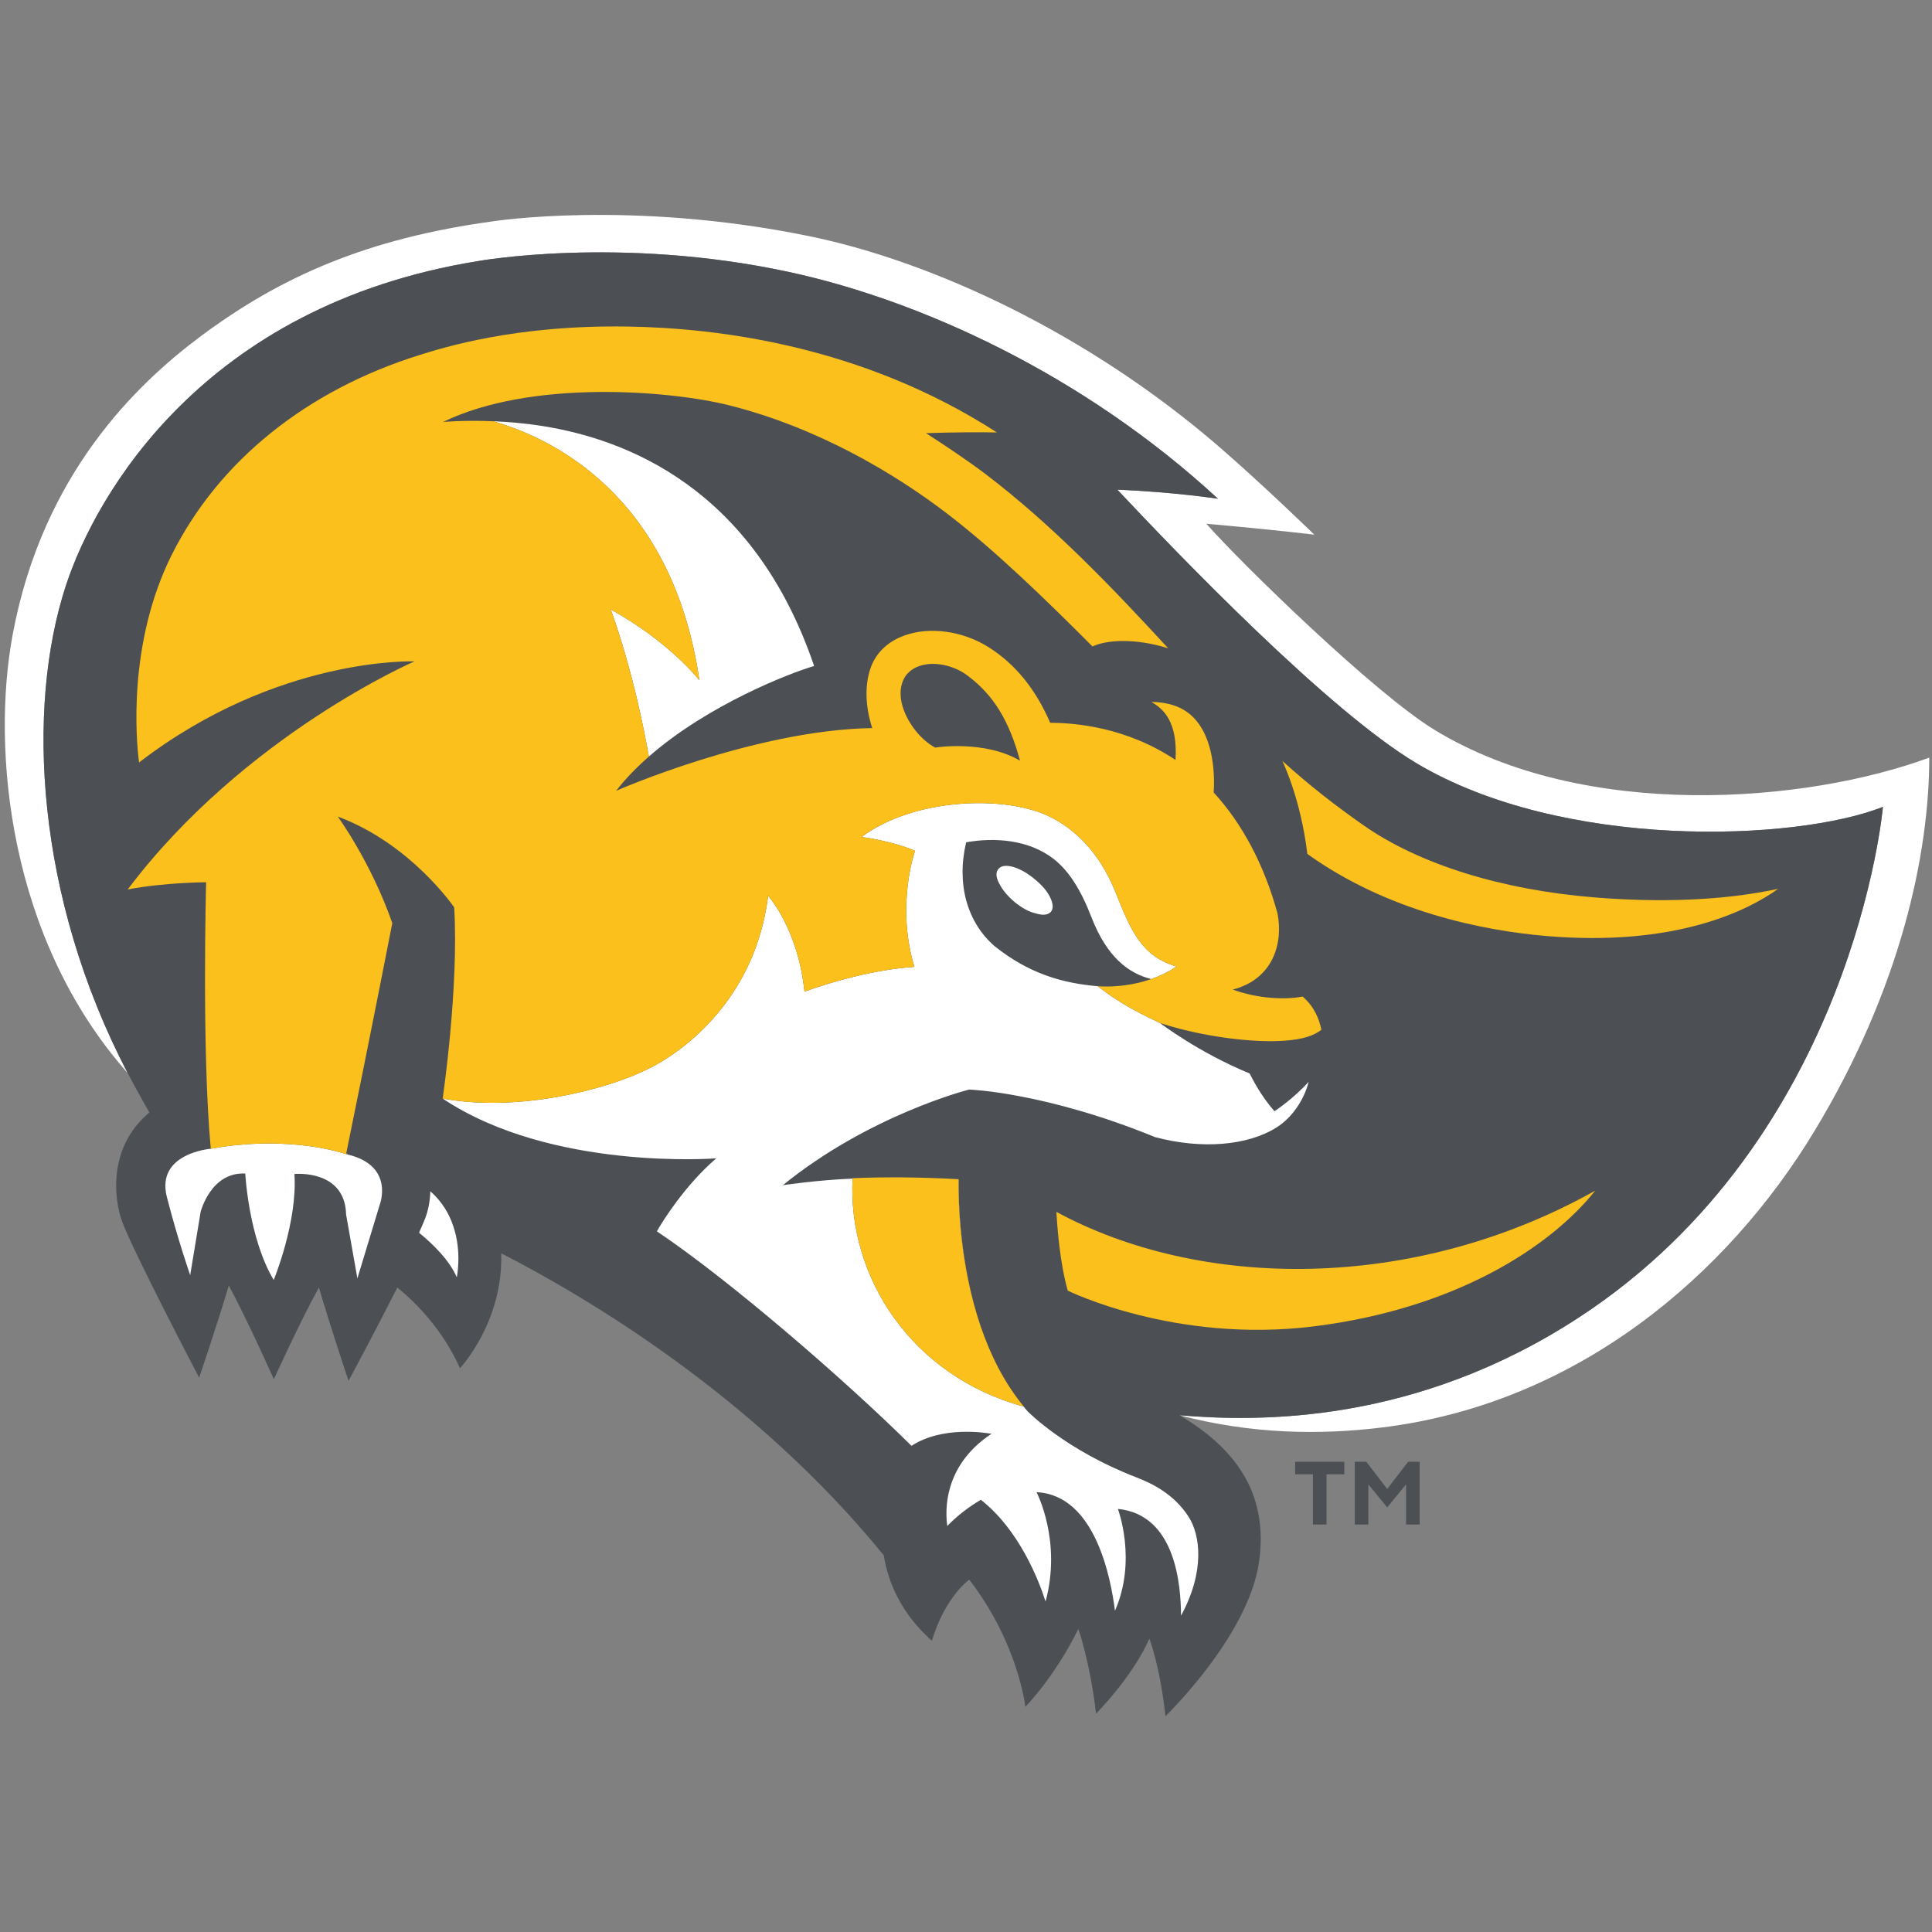 <?xml version="1.0" encoding="UTF-8"?>
<svg width="200px" height="200px" viewBox="0 0 200 200" version="1.1" xmlns="http://www.w3.org/2000/svg" xmlns:xlink="http://www.w3.org/1999/xlink">
    <rect x="0" y="0" width="200" height="200" fill="#808080" stroke="none"/>
    <!-- Generator: Sketch 54.1 (76490) - https://sketchapp.com -->
    <title>mary-baldwin</title>
    <desc>Created with Sketch.</desc>
    <g id="mary-baldwin" stroke="none" stroke-width="1" fill="none" fill-rule="evenodd">
        <g id="mary-baldwin_BGL">
            <g id="mary-baldwin" transform="translate(0, 22)">
                <g id="g10" transform="translate(100.083, 77.912) scale(-1, 1) rotate(-180) translate(-100.083, -77.912) translate(0.165, 0.162)" fill-rule="nonzero">
                    <g id="g12" transform="translate(0.298, 0)">
                        <path d="M146.499,26.343 L146.499,19.845 L145.091,19.845 L145.091,23.997 L143.141,21.614 L141.191,23.997 L141.191,19.845 L139.784,19.845 L139.784,26.343 L140.975,26.343 L143.141,23.528 L145.307,26.343 L146.499,26.343 Z M133.61,26.343 L138.7,26.343 L138.7,25.043 L136.859,25.043 L136.859,19.845 L135.451,19.845 L135.451,25.043 L133.61,25.043 L133.61,26.343 L133.61,26.343 Z" id="path14" fill="#4C5055"></path>
                        <path d="M148.018,102.119 C141.856,105.88 128.143,119.22 124.419,123.441 C131.158,122.854 135.597,122.312 135.597,122.312 C135.597,122.312 130.333,127.432 125.805,131.355 C112.181,143.155 96.019,150.615 83.268,153.222 C64.736,157.01 50.49,154.74 50.49,154.74 C37.658,152.98 28.662,149.097 20.246,142.801 C13.789,137.97 3.946,128.667 0.843,111.94 C-1.372,100 0.445,80.477 12.753,66.58 C3.265,84.757 2.173,104.357 6.383,117.116 C9.416,126.309 20.466,146.017 49.011,150.632 C49.011,150.632 63.614,153.28 81.141,149.522 C94.531,146.652 111.542,139.035 125.618,126.033 C125.618,126.033 121.146,126.722 115.205,126.973 C121.513,120.248 137.021,104.116 146.14,98.67 C161.26,89.638 185.35,90.541 194.456,94.132 C194.456,94.132 191.488,59.895 162.989,41.283 C146.128,30.27 129.943,30.447 121.643,31.156 C129.018,29.208 136.161,29.088 142.698,29.901 C162.926,32.416 178.366,45.715 187.331,60.514 C196.325,75.359 199.254,89.327 199.254,99.235 C186.568,94.543 163.614,92.6 148.018,102.119" id="path16" fill="#FFFFFF"></path>
                        <path d="M146.14,98.67 C137.021,104.116 121.513,120.248 115.205,126.973 C121.146,126.722 125.618,126.033 125.618,126.033 C111.542,139.035 94.531,146.652 81.141,149.522 C63.614,153.28 49.011,150.632 49.011,150.632 C20.466,146.017 9.416,126.309 6.383,117.116 C2.173,104.357 3.265,84.757 12.753,66.58 C13.717,64.734 14.996,62.498 14.996,62.498 C10.696,58.907 11.319,53.529 12.184,51.199 C13.398,47.933 20.152,35.049 20.152,35.049 C20.152,35.049 21.983,40.412 23.222,44.585 C25.224,40.872 27.886,34.881 27.886,34.881 C27.886,34.881 30.548,40.757 32.55,44.382 C33.789,40.155 35.62,34.713 35.62,34.713 C35.62,34.713 38.369,39.838 40.674,44.383 C42.756,42.661 45.424,39.901 47.153,36.025 C47.153,36.025 51.643,40.79 51.423,47.918 C60.07,43.491 77.56,33.199 91.021,16.657 C91.498,13.726 92.886,10.595 96.003,7.809 C97.396,12.407 99.872,14.136 99.872,14.136 C104.991,7.493 105.677,0.966 105.677,0.966 C105.677,0.966 108.716,4.038 111.166,9.039 C111.166,9.039 112.387,5.585 112.998,0.264 C112.998,0.264 116.764,4.038 118.52,8.026 C118.52,8.026 119.636,5.139 120.184,-7.57912233e-15 C120.184,-7.57912233e-15 128.734,8.248 129.859,15.895 C130.946,23.278 127.171,27.884 121.642,31.156 C121.643,31.156 121.643,31.156 121.643,31.156 C129.942,30.447 146.128,30.27 162.989,41.283 C191.488,59.895 194.456,94.132 194.456,94.132 C185.35,90.541 161.26,89.638 146.14,98.67" id="path18" fill="#4C5055"></path>
                        <path d="M113.181,75.638 C113.181,75.638 113.369,75.587 113.681,75.546 C113.514,75.578 113.343,75.599 113.181,75.638" id="path20" fill="#FFFFFF"></path>
                        <path d="M117.165,24.729 C109.897,27.533 106.045,31.428 105.885,31.592 C105.768,31.727 105.657,31.866 105.544,32.004 C105.531,32.019 105.52,32.036 105.507,32.052 C93.914,35.221 87.292,45.415 87.793,55.654 C84.045,55.496 80.598,54.975 80.577,54.971 C89.514,62.226 99.726,64.838 99.813,64.858 L99.858,64.869 L99.905,64.868 C99.982,64.866 107.775,64.582 119.123,59.944 C123.929,58.669 128.685,59.056 131.69,60.952 C133.286,61.958 134.533,63.792 135.007,65.674 C133.456,63.943 131.551,62.676 131.468,62.629 C130.019,64.27 129.129,66.083 128.9,66.538 C123.577,68.717 119.638,71.752 119.638,71.752 C118.099,72.458 115.962,73.53 114.066,74.897 C114.029,74.922 113.992,74.948 113.956,74.974 C113.692,75.167 113.433,75.365 113.181,75.569 C109.675,75.867 106.143,76.794 102.475,79.734 C99.667,82.18 98.529,86.141 99.553,90.465 C102.529,91.001 106.025,90.734 108.576,88.771 C110.224,87.501 111.455,85.471 112.511,82.741 C114.132,78.549 116.386,76.897 118.71,76.31 C119.581,76.614 120.473,77.031 121.324,77.613 C117.661,78.669 116.548,81.469 115.029,85.267 C113.758,88.447 111.61,91.458 108.155,93.143 C103.578,95.373 94.122,95.063 88.728,91.017 C88.728,91.017 91.886,90.617 94.261,89.587 C94.261,89.587 92.257,83.997 94.192,77.572 C90.136,77.294 86.016,76.143 82.814,75.014 C82.148,81.526 79.053,84.934 79.053,84.934 C77.399,71.67 66.512,66.951 66.512,66.951 C62.296,64.855 53.185,62.504 45.361,63.939 C56.633,56.413 73.684,57.751 73.684,57.751 C70.451,54.979 68.08,51.172 67.535,50.193 C74.878,45.287 86.95,34.878 93.893,27.99 C97.114,30.074 101.532,29.341 102.182,29.238 C97.919,26.432 97.23,22.455 97.597,19.693 C98.513,20.644 99.728,21.616 101.073,22.405 C105.03,19.312 107.072,14.085 107.773,11.873 C109.472,18.158 106.86,23.142 106.836,23.193 C112.998,22.895 114.56,14.062 114.957,10.915 C117.26,16.153 115.278,21.407 115.26,21.46 C121.298,20.859 121.781,13.435 121.796,10.411 C124.288,14.986 123.813,18.758 122.553,20.691 C121.022,23.038 118.745,24.12 117.165,24.729" id="path22" fill="#FFFFFF"></path>
                        <path d="M114.145,75.54 C113.909,75.532 113.699,75.547 113.546,75.572 C113.699,75.543 113.909,75.532 114.145,75.54" id="path24" fill="#FFFFFF"></path>
                        <path d="M101.056,40.354 C98.861,46.803 98.746,53.344 98.78,55.55 C98.776,55.55 98.771,55.55 98.767,55.55 C98.733,53.306 98.859,46.782 101.056,40.354" id="path26" fill="#FFFFFF"></path>
                        <path d="M135.616,40.365 C150.039,42.179 159.902,48.43 164.676,54.409 C145.71,43.777 123.673,44.194 108.896,52.209 C108.979,50.655 109.264,46.86 110.071,44.058 C110.071,44.058 121.184,38.548 135.616,40.365" id="path28" fill="#FBC01C"></path>
                        <path d="M105.507,32.052 C105.515,32.05 105.522,32.047 105.53,32.045 C103.487,34.517 102.057,37.425 101.056,40.354 C98.859,46.782 98.733,53.306 98.767,55.55 C98.767,55.562 98.767,55.579 98.767,55.591 C94.937,55.803 91.253,55.839 87.815,55.697 C87.808,55.697 87.8,55.697 87.793,55.696 C87.793,55.682 87.793,55.668 87.793,55.654 C87.292,45.415 93.914,35.221 105.507,32.052" id="path30" fill="#FBC01C"></path>
                        <path d="M35.5,58.289 L35.363,58.211 C35.406,58.201 35.439,58.188 35.48,58.179 C35.487,58.216 35.494,58.252 35.5,58.289" id="path32" fill="#FBC01C"></path>
                        <path d="M71.938,107.234 C71.938,107.234 68.928,111.157 62.767,114.572 C63.466,112.626 64.067,110.66 64.578,108.805 C65.532,105.34 66.166,102.267 66.509,100.437 C66.592,99.999 66.659,99.626 66.708,99.343 C72.843,104.728 81.392,108.023 83.815,108.717 C77.525,127.228 64.281,132.173 55.788,133.545 C53.91,133.848 52.115,133.994 50.556,134.056 C56.093,132.507 69.094,126.819 71.938,107.234" id="path34" fill="#FFFFFF"></path>
                        <path d="M159.574,80.77 C172.951,79.623 180.469,83.389 183.608,85.649 C177.851,84.412 171.305,84.225 164.664,84.756 C154.96,85.539 146.435,88.198 140.663,92.244 C137.868,94.203 135.167,96.28 132.28,98.895 C132.28,98.895 134.172,95.09 134.874,89.262 C143.238,83.265 153.127,81.322 159.574,80.77" id="path36" fill="#FBC01C"></path>
                        <path d="M106.655,86.644 C105.917,87.265 105.179,87.688 104.442,87.912 C103.705,88.116 103.195,88.055 102.912,87.727 C102.609,87.4 102.62,86.91 102.945,86.257 C103.293,85.561 103.835,84.903 104.572,84.282 C105.331,83.661 106.058,83.269 106.752,83.109 C107.489,82.884 108.01,82.935 108.314,83.262 C108.596,83.589 108.574,84.09 108.249,84.765 C107.945,85.397 107.414,86.023 106.655,86.644" id="path38" fill="#FFFFFF"></path>
                        <path d="M44.08,54.345 C44.06,53.304 43.854,52.346 43.574,51.599 C43.429,51.214 43.204,50.691 42.923,50.075 C42.93,50.068 42.938,50.062 42.946,50.055 C42.943,50.047 42.94,50.041 42.937,50.033 C44.388,48.848 46.06,47.205 46.822,45.441 C46.822,45.441 47.385,48.024 46.454,50.751 C46.036,51.993 45.311,53.269 44.08,54.345" id="path40" fill="#FFFFFF"></path>
                        <path d="M21.357,58.743 C21.353,58.742 21.349,58.741 21.346,58.741 C21.346,58.741 15.642,58.29 16.813,53.74 C17.983,49.188 19.226,45.662 19.226,45.662 L20.309,52.224 C20.309,52.224 21.363,56.362 24.928,56.179 C24.928,56.179 25.263,49.518 27.873,45.159 C27.873,45.159 30.351,51.165 30.016,56.132 C30.016,56.132 35.253,56.654 35.365,51.933 L36.533,45.324 L38.839,52.923 C38.839,52.923 40.476,57.044 35.392,58.179 C35.382,58.181 35.374,58.184 35.363,58.187 C35.363,58.187 29.615,60.24 21.357,58.743" id="path42" fill="#FFFFFF"></path>
                        <path d="M96.36,100.269 C95.029,100.942 93.52,102.67 92.967,104.55 C92.615,105.743 92.718,106.82 93.263,107.663 C93.746,108.344 94.511,108.766 95.484,108.897 C96.926,109.088 98.644,108.586 99.848,107.609 C102.316,105.723 103.987,103.156 105.129,98.917 C101.506,101.051 96.486,100.306 96.36,100.269 Z M134.38,74.497 C132.497,74.138 129.703,74.294 127.151,75.221 C131.408,76.323 132.377,80.125 131.782,83.112 C130.406,88.142 128.115,92.432 125.176,95.623 C125.265,96.884 125.371,101.316 122.884,103.578 C121.83,104.534 120.419,104.983 118.725,104.996 C119.974,104.294 121.473,102.935 121.224,98.996 C116.142,102.383 110.89,102.83 108.251,102.839 C106.757,106.324 104.605,108.949 101.876,110.666 C99.201,112.351 95.776,112.826 93.154,111.873 C91.893,111.416 90.251,110.424 89.588,108.294 C89.054,106.576 89.128,104.424 89.833,102.292 C77.619,102.096 63.319,95.798 63.319,95.798 C64.297,97.066 65.456,98.244 66.708,99.343 C66.658,99.626 66.591,99.999 66.509,100.437 C66.166,102.267 65.532,105.34 64.578,108.805 C64.066,110.66 63.466,112.625 62.767,114.571 C68.928,111.156 71.938,107.234 71.938,107.234 C69.094,126.819 56.095,132.507 50.557,134.056 C47.53,134.178 45.405,133.981 45.405,133.981 C54.546,138.418 68.903,137.236 74.98,135.714 C84.056,133.44 92.01,128.765 97.622,124.463 C102.595,120.651 107.724,115.66 112.632,110.74 C114.094,111.435 117.066,111.615 120.466,110.552 C114.634,116.891 108.399,123.397 101.496,128.634 C99.857,129.878 97.236,131.645 95.392,132.82 C98.016,132.919 101.397,132.931 102.735,132.895 C88.722,141.938 73.716,143.711 64.512,143.858 C52.837,144.045 45.353,141.654 42.971,140.911 C31.378,137.293 22.203,130.022 17.298,120.19 C12.767,111.108 13.614,101.082 13.935,98.734 C28.254,109.748 42.445,109.196 42.445,109.196 C42.445,109.196 24.821,101.578 12.757,85.589 C16.697,86.331 20.84,86.324 20.876,86.331 C20.869,86.199 20.414,68.893 21.357,58.742 C29.615,60.24 35.363,58.187 35.363,58.187 C37.938,70.765 40.147,82.099 40.147,82.099 C37.942,88.427 34.505,93.128 34.505,93.128 C42.058,90.331 46.555,83.731 46.555,83.731 C47.051,75.396 45.361,63.939 45.361,63.939 C53.185,62.505 62.296,64.855 66.512,66.951 C66.512,66.951 77.399,71.67 79.053,84.934 C79.053,84.934 82.148,81.526 82.814,75.015 C86.016,76.143 90.136,77.295 94.192,77.572 C92.257,83.997 94.261,89.587 94.261,89.587 C91.886,90.617 88.728,91.017 88.728,91.017 C94.122,95.063 103.578,95.373 108.155,93.143 C111.61,91.458 113.758,88.447 115.029,85.267 C116.548,81.469 117.661,78.669 121.324,77.613 C120.473,77.031 119.581,76.614 118.711,76.31 C116.877,75.668 115.164,75.543 114.145,75.538 C113.909,75.536 113.699,75.539 113.546,75.546 C113.319,75.557 113.181,75.569 113.181,75.569 C113.433,75.365 113.692,75.167 113.956,74.974 C113.992,74.948 114.029,74.923 114.066,74.897 C115.962,73.53 118.099,72.458 119.638,71.753 C120.29,71.537 120.967,71.346 121.65,71.167 C121.712,71.151 121.775,71.136 121.837,71.121 C125.684,70.137 129.827,69.733 132.492,69.928 C134.311,70.058 135.506,70.409 136.326,71.06 C136.123,72.091 135.616,73.451 134.38,74.497 L134.38,74.497 Z" id="path44" fill="#FBC01C"></path>
                    </g>
                </g>
            </g>
        </g>
    </g>
</svg>